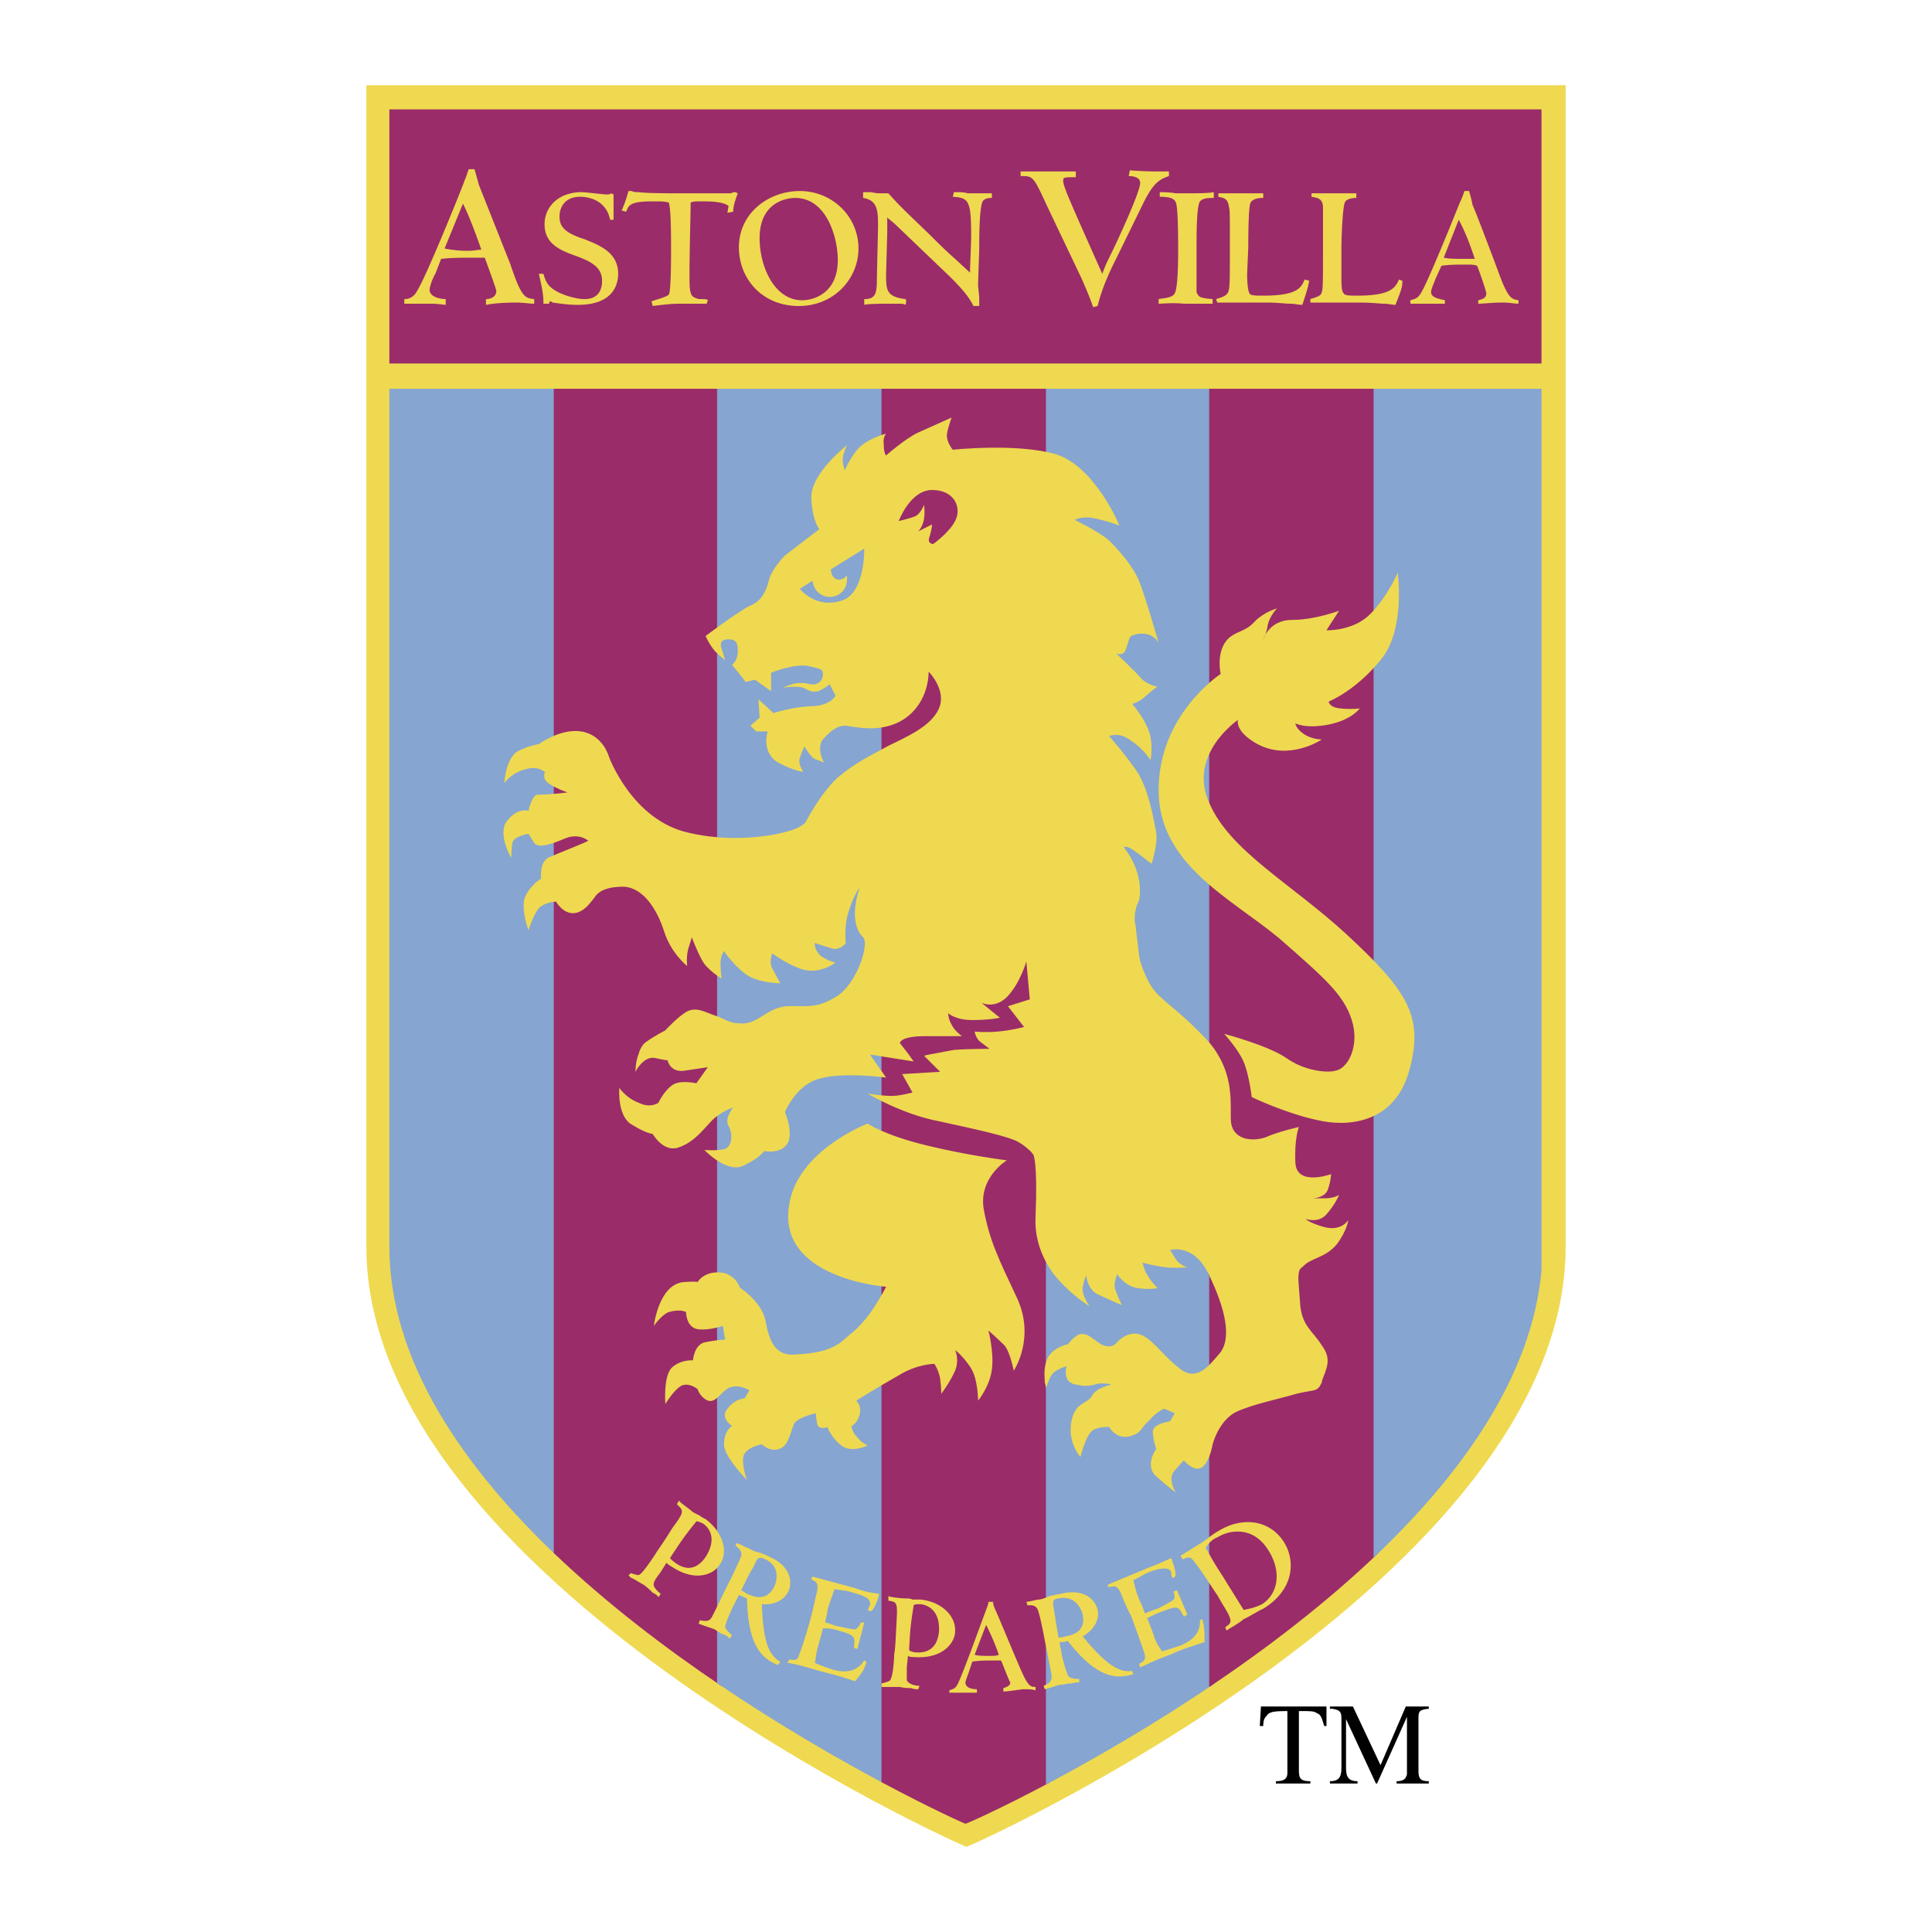 <svg xmlns="http://www.w3.org/2000/svg" width="2500" height="2500" viewBox="0 0 192.756 192.756"><g fill-rule="evenodd" clip-rule="evenodd"><path fill="#fff" fill-opacity="0" d="M0 0h192.756v192.756H0V0z"/><path d="M156.203 8.504v115.865c0 33.154-59.424 59.883-59.768 59.883-.344 0-59.883-26.729-59.883-59.883V8.504h119.651z" fill="#efd950"/><path d="M55.71 38.79v116.593c-9.477-8.955-16.863-19.6-16.863-31.014V38.79H55.71z" fill="#86a5d0"/><path d="M72 38.79v129.437c-5.652-3.811-11.533-8.289-16.749-13.285V38.79H72z" fill="#9a2c6a"/><path d="M88.405 38.79v139.259c-4.538-2.41-10.57-5.857-16.863-10.131V38.79h16.863z" fill="#86a5d0"/><path d="M104.695 38.79v139.074c-4.967 2.641-8.266 4.094-8.375 4.094-.055 0-3.368-1.477-8.375-4.152V38.79h16.75z" fill="#9a2c6a"/><path d="M121.1 38.79v129.224c-6.242 4.227-12.225 7.641-16.748 10.033V38.79H121.1z" fill="#86a5d0"/><path d="M137.504 38.79v116.173c-5.248 5.029-11.174 9.535-16.863 13.359V38.79h16.863z" fill="#9a2c6a"/><path d="M153.795 38.79v87.943c-.93 10.527-7.93 20.334-16.75 28.672V38.79h16.75z" fill="#86a5d0"/><path fill="#9a2c6a" d="M38.847 10.913h114.948v25.353H38.847V10.913z"/><path d="M66.494 155.916c.114.115.229.23.458.346 2.524 1.721 4.359.688 4.818-.115.917-1.146.459-3.213-1.377-4.588-.229-.115-.458-.23-.573-.346-.229-.113-.459-.229-.688-.344-.344-.344-1.262-.918-1.376-1.146-.115.113-.115.229-.229.344.688.688.803.688-.459 2.408-1.147 1.836-1.376 2.066-1.72 2.639-.23.344-1.147 1.721-1.492 1.951-.115.115-.229.115-.917-.115l-.229.23.229.229c.344.115.803.459 1.262.688.458.346.688.574.917.805.23.113.459.229.574.457l.229-.344c-.459-.344-.803-.803-.688-1.031 0-.23.344-.689.688-1.148l.573-.92zm3.9-.572c-1.262 1.836-2.638.803-2.868.688a4.291 4.291 0 0 1-.688-.574c1.147-1.721 1.262-1.949 2.638-3.67.229 0 .459.115.688.229.804.573 1.263 1.719.23 3.327zM69.706 161.996c.917.346 1.033.346 1.606.574.344.23.574.344.688.459.229 0 .459.115.803.459l.229-.344c-.114-.115-.573-.459-.688-.803 0-.346.574-1.607.803-2.066l.574-1.146c.344.115.459.229.803.344.114 5.277 1.835 6.08 3.097 6.654l.229-.344c-1.262-.689-1.721-2.295-1.835-5.736 1.147.115 2.18-.344 2.638-1.262.459-.918.229-2.523-1.835-3.441-.229-.115-.688-.344-1.147-.459s-.918-.344-1.033-.459c-.229 0-.917-.459-1.147-.459l-.114.229c.229.23.688.459.573 1.033-.115.344-.229.574-1.032 2.295-.344.572-1.721 3.557-1.95 3.9-.229.344-.574.344-1.147.229l-.115.343zm7.571-3.785c-.803 1.721-2.18 1.033-2.753.803-.344-.229-.344-.229-.574-.344.574-1.146.574-1.262 1.262-2.408.344-.805.459-1.033 1.147-.689 1.492.689 1.148 2.179.918 2.638zM86.226 161.883h-.344s-.229.572-.574.688c-.115 0-.803-.115-1.835-.344-.459-.115-.917-.344-1.147-.344.115-.689.23-.918.23-1.262.229-.805.458-1.264.688-2.066.688.115 1.262.115 1.835.346 1.376.344 1.835.688 1.721 1.262-.115.113-.115.344-.229.459.114.113.229.113.229.113.229.115.688-.688.917-1.721-.917-.113-1.491-.229-2.409-.572l-4.245-1.148-.114.23c0 .115.114.115.114.115.459.229.574.344.459 1.146-.114.344-.459 2.064-.573 2.408-.23.918-.918 3.213-1.262 4.016-.115.459-.459.459-.917.344l-.229.344c1.376.23 1.95.459 3.212.805 1.262.344 1.835.459 3.556 1.031.688-.803.918-1.146 1.147-1.949l-.229-.115c-.344.459-1.033 1.492-3.098.918-.688-.23-1.376-.459-1.835-.689.115-.459.115-.918.344-1.721 0 0 .459-1.605.459-1.721.344 0 .573 0 1.147.115 2.18.574 2.065.689 1.95 1.836l.344.115.688-2.639zM90.585 165.209c.229.115.344.115.573.115 3.098.229 4.13-1.607 4.13-2.523.115-1.492-1.262-2.984-3.441-3.213h-.803c-.229-.115-.458-.115-.688-.115-.458 0-1.491-.115-1.72-.229v.459c.917.113.917.229.803 2.293-.115 2.18-.115 2.41-.23 3.098 0 .459-.115 2.066-.344 2.41 0 .115 0 .229-.917.459v.344h1.835c.459.115.803.115 1.147.115.229.113.459.113.688.113l.115-.344c-.574 0-1.147-.229-1.262-.572v-1.264l.114-1.146zm3.097-2.408c-.229 2.178-1.835 2.064-2.18 2.064s-.688-.115-.803-.23c.115-2.064.115-2.293.459-4.473.115-.115.344-.115.688-.115.918.115 1.951.803 1.836 2.754zM97.01 165.783c.688-.115 1.375-.115 1.834-.115h1.033c.115.229.803 2.064.918 2.18 0 .344-.344.459-.688.574v.344c.344 0 1.031-.115 1.949-.23.574 0 .918 0 1.262.115v-.344c-.574 0-.803-.115-1.721-2.295-.344-.803-1.836-4.359-2.18-5.162-.229-.459-.344-.803-.344-1.033h-.459c0 .23-.115.459-.23.805-.229.572-2.408 6.652-2.867 7.455-.229.459-.574.459-.803.574v.23h2.755v-.346c-.459 0-1.148-.113-1.148-.688 0-.115.229-.688.344-1.033l.345-1.031zm1.375-3.672c.459.918.918 1.951 1.264 2.982-.23.115-.459.115-.918.115-.574 0-1.148 0-1.492-.115l1.146-2.982zM104.236 168.535c.918-.229 1.033-.344 1.605-.459.459 0 .574-.113.918-.113.23 0 .459-.115.918-.115v-.344c-.229 0-.803 0-1.033-.23-.229-.229-.572-1.605-.688-2.064-.115-.803-.229-1.033-.229-1.377.344 0 .457 0 .803-.115 3.211 4.131 5.162 3.672 6.539 3.328l-.115-.344c-1.377.229-2.754-.805-4.934-3.441 1.033-.574 1.721-1.607 1.492-2.639-.23-1.033-1.377-2.18-3.672-1.607-.113 0-.572.115-1.146.23-.459.229-.918.344-1.033.344-.229 0-1.031.229-1.262.229l.115.346c.229 0 .803-.115 1.033.459.113.344.229.688.572 2.408.115.688.803 3.9.803 4.244 0 .459-.229.689-.803.918l.117.342zm3.785-7.455c.344 1.721-1.031 2.064-1.721 2.18-.344.113-.459.113-.688.113-.23-1.262-.23-1.377-.459-2.752-.115-.805-.23-1.033.459-1.148 1.722-.344 2.294 1.148 2.409 1.607zM117.43 158.67l-.346.115s.23.688 0 .803c-.113.115-.688.459-1.605.918-.459.115-.918.344-1.262.459-.23-.689-.344-.918-.459-1.148-.344-.803-.459-1.262-.688-2.178.572-.23 1.031-.574 1.605-.805 1.262-.459 1.951-.459 2.18 0 0 .23 0 .346.115.574.113 0 .229 0 .229-.115.23 0 0-.918-.344-1.836-.803.346-1.262.574-2.18.918l-4.131 1.721v.23h.23c.459-.115.688-.115 1.033.574.113.344.803 1.949 1.031 2.293.344.918 1.146 3.098 1.377 3.9.115.459-.115.689-.574.918l.115.344c1.262-.572 1.721-.803 2.982-1.262 1.262-.572 1.721-.688 3.441-1.262 0-1.031 0-1.49-.229-2.295l-.23.115c0 .574 0 1.721-1.949 2.523-.689.23-1.377.459-1.836.574-.229-.344-.574-.803-.803-1.49 0-.115-.574-1.607-.689-1.836.346-.115.459-.23 1.033-.459 2.064-.803 2.064-.803 2.639.344l.344-.229-1.029-2.408zM121.902 159.932c1.148 1.836 1.033 1.951.344 2.41l.115.344.344-.23c.23-.113 1.148-.688 1.377-.918.344-.113 1.607-.916 1.951-1.031 3.326-2.064 3.098-5.049 2.064-6.654-1.377-2.18-4.131-2.639-6.654-1.031-.459.229-1.375 1.031-1.834 1.262l-1.836 1.146.229.344c.803-.344.803-.229 1.492.689.459.572 1.605 2.408 1.949 2.867l.459.802zm4.703-5.162c1.264 2.064.918 4.244-.688 5.277-.688.344-1.262.459-1.836.574-.572-.918-1.721-2.754-2.064-3.328-.918-1.377-1.262-2.064-1.721-2.867.344-.574.803-.918 1.146-1.033 1.263-.803 3.673-1.147 5.163 1.377zM44.009 25.827c1.032-.115 2.065-.115 2.868-.115h1.491c.115.344 1.147 3.097 1.147 3.327 0 .574-.574.803-1.032.803v.574c.573-.115 1.606-.229 2.982-.229.803 0 1.376.114 1.835.114v-.459c-.917-.114-1.262-.114-2.409-3.556-.458-1.147-2.639-6.653-3.097-7.8-.229-.803-.344-1.262-.459-1.606h-.574c-.114.344-.229.688-.459 1.262-.229.688-3.9 9.75-4.703 10.898-.344.688-.918.803-1.262.803v.457h2.753c.574 0 1.262.115 1.377.115v-.574c-.574 0-1.606-.229-1.606-.917 0-.345.345-1.262.574-1.606l.574-1.491zm2.18-5.507c.688 1.377 1.262 2.983 1.835 4.589-.344 0-.688.115-1.376.115-.918 0-1.721-.115-2.294-.229l1.835-4.475zM53.76 27.318c.344 1.491.459 2.065.459 2.982h.573c0-.114 0-.229.115-.229.114 0 .229.115.229.115.803.114 1.606.229 2.524.229 3.441 0 4.015-1.95 4.015-3.098 0-2.18-1.95-2.868-3.327-3.441-2.18-.688-2.524-1.377-2.524-2.294 0-.803.458-1.95 2.065-1.95.229 0 2.524 0 2.982 2.294h.344v-.574-.917-1.033l-.229-.115c-.115.115-.345.115-.459.115-.345 0-2.065-.229-2.524-.229-2.18 0-3.671 1.376-3.671 3.212 0 1.835 1.377 2.523 2.983 3.097 1.605.574 2.753 1.147 2.753 2.524 0 1.721-1.262 1.835-1.721 1.835-.688 0-1.606-.229-2.409-.573-1.262-.574-1.491-1.147-1.721-1.95h-.457zM72.574 21.238l.573-.115c0-.688.344-1.491.459-1.835l-.229-.115c-.115 0-.23 0-.459.115h-4.933c-.918 0-3.556 0-4.245-.115-.229 0-.574 0-.688-.115h-.344c-.115.344-.229.918-.688 1.95l.459.115c.229-.688.459-1.032 2.638-1.032.918 0 1.147 0 1.606.114.229.689.229 3.212.229 4.818 0 .574 0 4.13-.229 4.359-.115.229-1.491.574-1.721.688l.115.458c1.835-.229 2.065-.229 3.671-.229h1.721l.114-.344c-.114-.115-.229-.115-.917-.115-.688-.229-.917-.229-.917-2.064 0-3.098.114-6.08.114-7.572.344-.114.459-.114 1.147-.114s2.065 0 2.638.458l-.114.69zM73.721 24.679c0 3.098 2.294 5.851 5.965 5.851 3.556 0 5.965-2.753 5.965-5.736 0-3.212-2.639-5.736-5.851-5.736-3.096 0-6.079 2.18-6.079 5.621zm2.065-.917c0-3.557 2.638-4.015 3.556-4.015 3.098 0 4.245 3.9 4.245 6.194 0 3.327-2.409 4.016-3.556 4.016-2.754 0-4.245-3.328-4.245-6.195zM95.288 25.827c-.917-.803-1.721-1.606-2.524-2.409-2.982-2.868-2.982-2.868-4.129-4.13h-.803c-.115 0-.459 0-.918-.115h-.803v.574c1.491.229 1.491 1.376 1.491 2.868l-.115 5.163c0 1.491-.115 2.064-1.262 2.064v.574c.345-.116 2.066-.116 2.524-.116h.918c.229 0 .459 0 .688.115 0-.115.115-.344 0-.574-1.95-.229-1.95-.917-1.95-2.523l.115-4.13v-1.491c.229.229.573.459.803.688l5.392 5.162c.918.918 1.836 1.835 2.409 2.982h.574v-.688c0-.458-.115-1.147-.115-1.376 0-.574.115-3.212.115-3.786 0-.917 0-3.9.344-4.588.23-.344.689-.344.918-.344v-.459h-2.409c-.344-.115-.803-.115-.918-.115h-.459l-.115.459c1.606.115 1.835.344 1.835 4.015 0 .573-.115 2.982-.115 3.556l-1.491-1.376zM107.906 27.777s.918 2.064 1.148 2.868l.459-.115c.459-1.95 1.377-3.786 1.836-4.703l2.752-5.622c.918-1.835 1.492-2.294 2.525-2.638v-.459c-1.723 0-2.41 0-3.902-.115l-.113.574c.459 0 1.146.115 1.146.688 0 .918-2.408 6.081-2.982 7.228s-.574 1.262-.803 1.835c-3.213-7.227-3.9-8.719-3.9-9.292 0-.344.113-.344 1.262-.344v-.574h-5.508v.459c1.264 0 1.264 0 2.639 2.982l3.441 7.228z" fill="#efd950"/><path d="M115.594 30.3c.574 0 1.262-.114 2.523 0h2.867v-.459c-1.375-.114-1.375-.229-1.605-.688v-4.704c0-.917 0-3.9.344-4.359.23-.23.459-.344 1.377-.344v-.574c-.459.115-2.064.115-2.408.115h-1.377c-.688-.115-1.377-.115-1.605-.115v.459c1.375 0 1.49.344 1.605.573.229.459.229 3.786.229 4.589 0 .918 0 3.9-.344 4.474-.229.459-1.031.459-1.605.573v.46h-.001zM130.162 27.891c-.344.803-.688 1.606-4.129 1.606-.803 0-1.262 0-1.377-.229s-.23-.803-.23-1.95l.115-2.639c0-.803 0-4.015.23-4.474.229-.344.688-.458 1.262-.458v-.459h-4.474v.344c.459.115.918.115 1.033.917.113.345.113.688.113 4.016 0 4.244 0 4.474-.344 4.818-.229.229-.688.344-1.031.458l.113.345h4.818c1.262 0 1.951.114 2.41.114.572 0 .803.115 1.262.115.572-1.721.572-1.836.688-2.409l-.459-.115zM139.57 27.891c-.346.803-.805 1.606-4.131 1.606-.803 0-1.262 0-1.377-.229-.229-.229-.229-.803-.229-1.95v-2.639c0-.803.113-4.015.344-4.474.115-.344.688-.458 1.146-.458v-.459H130.85v.344c.572.115 1.031.115 1.146.917v4.016c0 4.244 0 4.474-.229 4.818-.23.229-.689.344-1.033.458v.345h4.934c1.262 0 1.949.114 2.408.114s.803.115 1.146.115c.689-1.721.689-1.836.689-2.409l-.341-.115zM143.814 26.515c.803-.115 1.605-.115 2.293-.115.805 0 .918 0 1.264.115.113.229.918 2.523.918 2.753 0 .459-.346.573-.805.688v.344c.574 0 1.377-.114 2.41-.114.803 0 1.146.114 1.605.114v-.344c-.688-.115-1.033-.115-2.064-2.983-.344-.917-2.064-5.506-2.523-6.539a11.632 11.632 0 0 0-.346-1.377h-.459a7.854 7.854 0 0 1-.457 1.147c-.23.574-3.213 8.03-3.9 9.063-.346.573-.689.573-1.033.688v.345h3.441v-.344c-.459-.115-1.377-.229-1.377-.803 0-.344.344-1.032.459-1.376l.574-1.262zm1.721-4.589c.688 1.262 1.146 2.523 1.605 3.9h-1.146c-.803 0-1.377 0-1.951-.115l1.492-3.785z" fill="#efd950"/><path d="M125.803 170.256l-.113 1.951h.344c0-.574.115-.803.344-1.033.229-.344.574-.459 1.949-.459h.115v6.195c0 .574-.344.803-1.146.803v.23h3.441v-.23c-.918 0-1.146-.229-1.146-1.031v-5.967h.344c.918 0 1.146 0 1.49.23.346.115.459.459.689 1.262h.229v-1.951h-6.54zM132.686 170.256v.23h.23c.688.115.918.229.918.918v5.047c0 .918-.344 1.262-1.148 1.262v.23h2.754v-.23c-.803 0-1.146-.344-1.146-1.262v-4.934l2.982 6.426h.115l2.982-6.654V177.025c-.115.459-.346.688-1.033.688v.23h3.213v-.23c-.803 0-1.033-.229-1.033-1.031v-5.277c0-.689.115-.803.918-.918h.115v-.23h-2.295l-2.523 5.852-2.754-5.852h-2.295v-.001z"/><path d="M124.885 109.457s-.229-1.951-.688-3.213c-.459-1.377-2.064-3.098-2.064-3.098s4.359 1.146 6.193 2.408c1.951 1.377 4.246 1.492 4.934 1.264 1.262-.23 2.41-2.525 1.605-5.049-.803-2.523-2.637-4.129-7.227-8.145-4.818-4.015-12.045-7.342-12.045-14.798 0-7.571 6.195-11.586 6.195-11.586s-.574-2.409.916-3.671c.918-.688 1.607-.574 2.525-1.606.918-.917 2.18-1.262 2.18-1.262s-.689.688-.918 1.606c-.115.918-.459 1.492-.459 1.492s.572-1.95 2.867-1.95 4.703-.918 4.703-.918l-1.262 1.95s2.639.115 4.359-1.606c1.721-1.721 2.754-4.13 2.754-4.13s.803 5.736-1.721 8.719c-2.523 3.097-5.162 4.129-5.162 4.129s0 .574 1.146.688c1.146.115 1.951 0 1.951 0s-.805 1.147-3.098 1.606c-2.295.458-3.328-.115-3.328-.115s0 .459.803 1.033c.805.574 1.836.574 1.836.574s-3.211 2.179-6.424.459c-2.295-1.262-1.949-2.409-1.949-2.409s-5.049 3.441-2.869 8.26c2.064 4.818 8.145 8.03 13.652 13.078 6.193 5.736 7.801 8.26 6.309 13.652-1.49 5.391-6.309 5.621-9.178 4.932-3.208-.689-6.536-2.294-6.536-2.294zm-20.305 28.449c-.115.344-.229.574-.229.574s0-.23-.115-.574c0-.459-.115-1.146.115-1.951.344-1.49 2.18-1.834 2.18-1.834s.803-1.033 1.375-1.033c.689 0 .918.344 1.951 1.033 1.146.572 1.605-.23 1.605-.23s.918-1.031 2.066-.803c1.262.229 2.293 1.951 4.014 3.326 1.721 1.492 2.869.115 4.131-1.375 1.262-1.492.572-4.475-1.033-7.803 0-.113 0-.113-.115-.229-1.49-2.982-3.785-2.295-3.785-2.295s.23.346.574.918c.344.574 1.146.803 1.146.803s-1.262.115-2.18 0c-1.031-.113-2.295-.459-2.295-.459s.115.459.346 1.033l.113.115c.23.572 1.033 1.377 1.033 1.377s-.688.229-2.064 0c-1.262-.23-1.951-1.377-1.951-1.377s-.344.803-.229 1.377c.115.459.688 1.721.688 1.721s-1.031-.459-2.293-1.033c-1.148-.459-1.264-1.951-1.264-1.951s-.229.459-.344 1.264c-.115.688.689 1.834.689 1.834s-2.066-1.262-3.672-3.326c-1.031-1.49-1.836-3.326-1.721-5.621.23-5.621-.229-6.195-.229-6.195s-.346-.572-1.492-1.262c-1.031-.572-4.244-1.262-7.916-2.064-3.671-.689-7.112-2.754-7.112-2.754s1.491.23 2.409.23c.803 0 2.064-.344 2.064-.344l-1.032-1.836 3.786-.23-1.606-1.605s.459-.115 1.147-.229c.574-.115 1.147-.23 1.835-.346 1.377-.113 3.557-.113 3.557-.113s-.459-.346-.918-.689-.574-1.031-.574-1.031 1.033.113 2.295 0c1.377-.115 2.639-.459 2.639-.459l-1.605-2.066 2.178-.688-.344-3.786s-.574 2.065-1.834 3.442c-1.264 1.377-2.641.688-2.641.688l1.836 1.492s-1.031.229-2.752.229c-1.722 0-2.41-.688-2.41-.688s0 .572.344 1.146c.344.689 1.033 1.148 1.033 1.148h-3.671c-2.523 0-2.523.688-2.523.688l.803 1.033.573.803-4.359-.689 1.605 2.295s-4.359-.574-6.653.115c-2.294.572-3.441 3.326-3.441 3.326s.803 1.836.344 2.982c-.573 1.262-2.409.918-2.409.918s-.573.803-2.179 1.492c-1.606.688-3.786-1.607-3.786-1.607s1.376.115 2.064-.113c.688-.23.803-1.492.344-2.295-.458-.689.459-1.836.459-1.836s-1.376.459-2.294 1.492c-1.032 1.146-1.835 2.064-3.212 2.523-1.491.459-2.524-1.377-2.524-1.377s-.573 0-2.065-.918c-1.491-.803-1.262-3.67-1.262-3.67s.688 1.031 1.95 1.49c1.147.574 1.95 0 1.95 0s.573-1.262 1.491-1.836c.803-.459 2.294-.113 2.294-.113l1.147-1.607-2.294.346c-1.491.229-1.721-1.033-1.721-1.033s-.229 0-1.261-.23c-1.147-.229-1.951 1.377-1.951 1.377s0-1.031.344-1.834c.115-.459.344-.805.573-1.033.918-.688 2.065-1.262 2.065-1.262s1.147-1.262 2.065-1.836c1.032-.574 1.835 0 2.868.344 1.147.344 1.262.803 2.868.803 1.606-.113 2.294-1.49 4.244-1.721 1.95-.113 2.868.346 4.934-.918 2.064-1.146 3.441-5.276 2.753-5.964-1.606-1.606-.344-4.933-.344-4.933s-.459.459-1.033 2.18c-.573 1.606-.344 3.326-.344 3.326s-.459.688-1.262.574c-.803-.23-1.835-.574-1.835-.574s-.115.574.574 1.262c.803.574 1.492.688 1.492.688s-1.147.918-2.639.805c-1.491-.115-3.671-1.722-3.671-1.722s-.344.917 0 1.491l.803 1.492s-1.835 0-3.098-.689c-1.262-.688-2.523-2.523-2.523-2.523s-.344.459-.344 1.262c0 .689.115 1.492.115 1.492s-1.491-.918-1.95-1.836c-.459-.803-1.033-2.294-1.033-2.294s-.115.458-.344 1.147c-.229.803-.114 1.72-.114 1.72s-1.606-1.262-2.295-3.441c-.688-2.179-2.064-4.359-4.015-4.474-1.95 0-2.639.574-2.982 1.147-.459.573-1.033 1.376-1.95 1.491-1.147.115-1.836-1.147-1.836-1.147s-.803 0-1.491.459-1.262 2.409-1.262 2.409-.803-2.18-.344-3.327c.574-1.262 1.606-1.835 1.606-1.835s-.229-1.835.918-2.18c1.032-.459 3.441-1.377 3.785-1.606 0 0-.917-.803-2.294-.23-1.377.574-2.639 1.033-3.098.459-.344-.573-.573-.917-.573-.917s-1.491.229-1.606.917c-.115.803-.115 1.491-.115 1.491s-1.491-2.523-.344-3.785c1.033-1.262 2.065-.918 2.065-.918s.344-1.606.917-1.606c1.376 0 2.982-.229 2.982-.229s-2.065-.688-2.294-1.376c-.114-.803.115-.574.115-.574s-.688-.803-2.065-.344c-1.377.344-2.065 1.377-2.065 1.377s.115-2.524 1.376-3.212c1.147-.574 2.065-.688 2.065-.688s2.18-1.606 4.245-1.262c2.179.344 2.753 2.524 2.753 2.524s2.294 6.31 7.915 7.571c5.392 1.262 9.866-.115 9.866-.115 1.376-.344 1.835-.917 1.835-.917s1.377-2.753 3.212-4.475c1.95-1.606 3.097-2.064 4.933-3.097 1.835-.917 4.359-1.95 5.162-3.786S92.65 67.01 92.65 67.01s.114 2.982-2.409 4.704c-2.409 1.606-5.277.688-5.965.688-.688 0-1.376.459-2.18 1.377-.688.918.115 2.294.115 2.294s-.574-.229-.918-.344c-.459-.229-1.032-1.262-1.032-1.262s-.229.459-.459 1.147c-.229.574.344 1.377.344 1.377s-.803 0-2.524-.918c-1.721-1.032-1.032-3.097-1.032-3.097h-1.147l-.573-.574.917-.803-.115-1.835 1.491 1.376s2.18-.688 4.015-.688c1.721-.115 2.18-1.032 2.18-1.032l-.574-1.147s-.573.458-1.147.688c-.688.115-.803 0-1.491-.344-.803-.23-2.065 0-2.065 0s.229-.115.918-.344c.688-.23 1.376-.115 1.95 0 .573.114 1.147-.344 1.147-.918s0-.574-1.491-.918c-1.492-.229-3.671.688-3.671.688v1.835l-1.605-1.147-.918.229-1.377-1.721s.574-.344.574-1.376c0-.459 0-1.147-.803-1.147-1.263-.114-.805.918-.805.918l.344 1.147s-.458-.344-1.032-.918c-.573-.688-.918-1.491-.918-1.491s3.212-2.409 4.359-2.983c1.147-.459 1.606-1.262 1.95-2.523.229-1.147 1.606-2.524 1.606-2.524l3.441-2.639s-.688-.688-.803-3.097c-.115-2.409 3.556-5.277 3.556-5.277s-.115.229-.344.918c-.229.573.115 1.606.115 1.606s.803-1.835 1.721-2.524c1.032-.803 2.409-1.147 2.409-1.147s-.344.344-.229 1.147c0 .803.229 1.032.229 1.032s1.95-1.72 3.212-2.294c1.262-.573 3.327-1.491 3.327-1.491s-.344.918-.459 1.606c-.114.803.574 1.606.574 1.606s6.424-.688 10.324.459c3.9 1.262 6.311 7.112 6.311 7.112s-.803-.344-2.295-.688c-1.377-.344-2.18.115-2.18.115s2.41 1.147 3.441 2.064c.918.918 2.295 2.409 2.982 4.016.689 1.721 1.951 6.194 1.951 6.194s-.23-.458-.689-.688c-.344-.229-1.146-.344-1.721-.115-.572.115-.459.344-.803 1.262-.229 1.032-1.031.574-1.031.574s1.949 1.835 2.523 2.524c.688.688 1.605.803 1.605.803s-.344.229-1.146.918c-.689.688-1.377.803-1.377.803s1.031 1.147 1.605 2.524c.574 1.492.23 3.098.23 3.098s-.689-1.147-1.951-1.95c-1.146-.918-2.18-.459-2.18-.459s1.721 1.95 2.869 3.671c1.031 1.721 1.49 4.13 1.834 5.965.115.688-.113 1.95-.459 3.098 0 .114-2.523-2.18-2.752-1.606 1.949 2.524 1.605 4.818 1.49 5.277-.688 1.376-.344 2.524-.344 2.524l.344 2.868s0 .802.918 2.638 2.295 2.18 5.508 5.508c.572.572 1.031 1.146 1.375 1.721 1.721 2.752 1.262 5.391 1.377 6.883.23 1.721 2.064 1.949 3.441 1.49 1.262-.572 3.328-1.031 3.328-1.031s-.459 1.146-.346 3.555c.115 2.41 3.557 1.148 3.557 1.148s0 .688-.344 1.605c-.344.803-1.492.803-1.492.803h1.264c.916 0 1.375-.344 1.375-.344s-.344.918-1.262 1.949c-.803.918-2.064.459-2.064.459s.229.346 1.836.805c1.721.459 2.408-.689 2.408-.689s-.115 1.033-1.146 2.41c-1.146 1.377-2.639 1.377-3.328 2.18-.344.229-.457.459-.457.688-.115.459 0 1.262.113 2.867.115 2.41 1.262 2.869 2.18 4.359 1.033 1.377.459 2.295 0 3.557v.115c-.459 1.033-.688.688-2.523 1.146-1.949.574-4.359 1.033-6.08 1.836-1.721.918-2.295 3.213-2.295 3.213s-.229 1.49-.916 2.18c-.805.803-1.951-.574-1.951-.574s-.344.344-1.033 1.146c-.572.803.23 2.064.23 2.064s-.918-.688-2.064-1.719c-1.033-1.148.113-2.639.113-2.639s-.344-.918-.344-1.721c0-.805 1.721-1.033 1.721-1.033l.459-.803-1.031-.459s-.689.229-1.492 1.146c-.918.803-.689 1.262-1.951 1.605-1.375.346-2.064-.916-2.064-.916s-.572-.115-1.49.229c-.805.344-1.377 2.754-1.377 2.754s-1.262-1.377-.918-3.441c.344-2.066 1.605-1.836 2.064-2.639.344-.803 1.951-1.148 1.951-1.148s-.23-.113-1.033-.113c-.688 0-.918.459-2.523.113-.23 0-.344-.113-.574-.229-.688-.459-.344-1.605-.344-1.605s-.459.113-1.033.459c-.458.227-.687.801-.802 1.145zM79.801 58.75s1.606 2.065 4.245 1.147c2.294-.803 2.18-5.163 2.18-5.163L82.899 56.8c0 .574.344 1.033.803 1.033.344 0 .688-.23.803-.459v.459c0 .917-.688 1.72-1.721 1.72-.917 0-1.606-.688-1.721-1.605l-1.262.802zm9.866-6.768s1.032-.229 1.606-.459c.574-.229.918-1.147.918-1.147s.114.574 0 1.377c-.115.803-.574 1.262-.574 1.262l1.376-.688s0 .344-.229 1.147c-.344.804.344.804.344.804s1.606-1.147 2.18-2.295c.688-1.262 0-3.097-2.294-3.097-2.18-.001-3.327 3.096-3.327 3.096zm-3.097 60.112s1.606 1.148 5.851 2.18c4.245 1.033 8.031 1.492 8.031 1.492s-2.869 1.721-2.295 4.934c.574 3.096 1.492 4.932 3.326 8.832 1.836 4.016-.344 7.229-.344 7.229s-.344-1.836-.918-2.525c-.688-.688-1.605-1.49-1.605-1.49s.574 2.18.344 3.9c-.229 1.721-1.377 3.098-1.377 3.098s0-2.066-.688-3.213c-.803-1.262-1.606-1.836-1.606-1.836s.459.918 0 2.066c-.574 1.262-1.376 2.293-1.376 2.293s0-.688-.115-1.49-.574-1.492-.574-1.492-1.721 0-3.556 1.146c-1.835 1.033-4.245 2.525-4.245 2.525s.574.459.344 1.377c-.229.916-.803 1.146-.803 1.146s0 .574.574 1.146c.459.574 1.033.803 1.033.803s-1.606.805-2.639 0c-1.032-.803-1.376-1.834-1.376-1.834s-.918.344-1.033-.346c-.114-.572-.114-1.031-.114-1.031s-1.721.344-2.18 1.031c-.344.805-.574 2.295-1.491 2.525-.917.344-1.721-.459-1.721-.459s-1.491.229-1.835 1.146c-.229.918.344 2.408.344 2.408s-2.294-2.293-2.294-3.555c0-1.377.803-1.836.803-1.836s-1.262-.803-.458-1.721c.803-1.033 1.72-1.033 1.72-1.033l.459-.803s-1.032-.688-2.065-.229c-.917.572-1.262 1.49-2.065 1.262-.803-.346-1.032-1.148-1.032-1.148s-.803-.688-1.606-.344c-.803.459-1.606 1.836-1.606 1.836s-.229-2.869.688-3.672c.918-.803 2.065-.688 2.065-.688s.115-1.721 1.377-1.836c1.147-.229 1.835-.229 1.835-.229l-.229-1.377s-1.262.459-2.409.344c-1.262-.115-1.262-1.721-1.262-1.721s-.574-.344-1.721 0c-.688.23-1.491 1.377-1.491 1.377s.459-4.016 2.868-4.359c1.491-.115 1.491 0 1.491 0s.688-1.262 2.639-.918c1.262.344 1.606 1.492 1.606 1.492s2.065 1.262 2.524 3.211c.344 1.951.917 3.557 2.868 3.441 2.065-.113 3.441-.344 4.704-1.262 1.147-1.031 1.376-1.031 2.523-2.408 1.147-1.492 1.95-3.098 1.95-3.098s-11.127-.803-9.636-8.375c.915-5.274 7.798-7.912 7.798-7.912z" fill="#efd950"/></g></svg>
